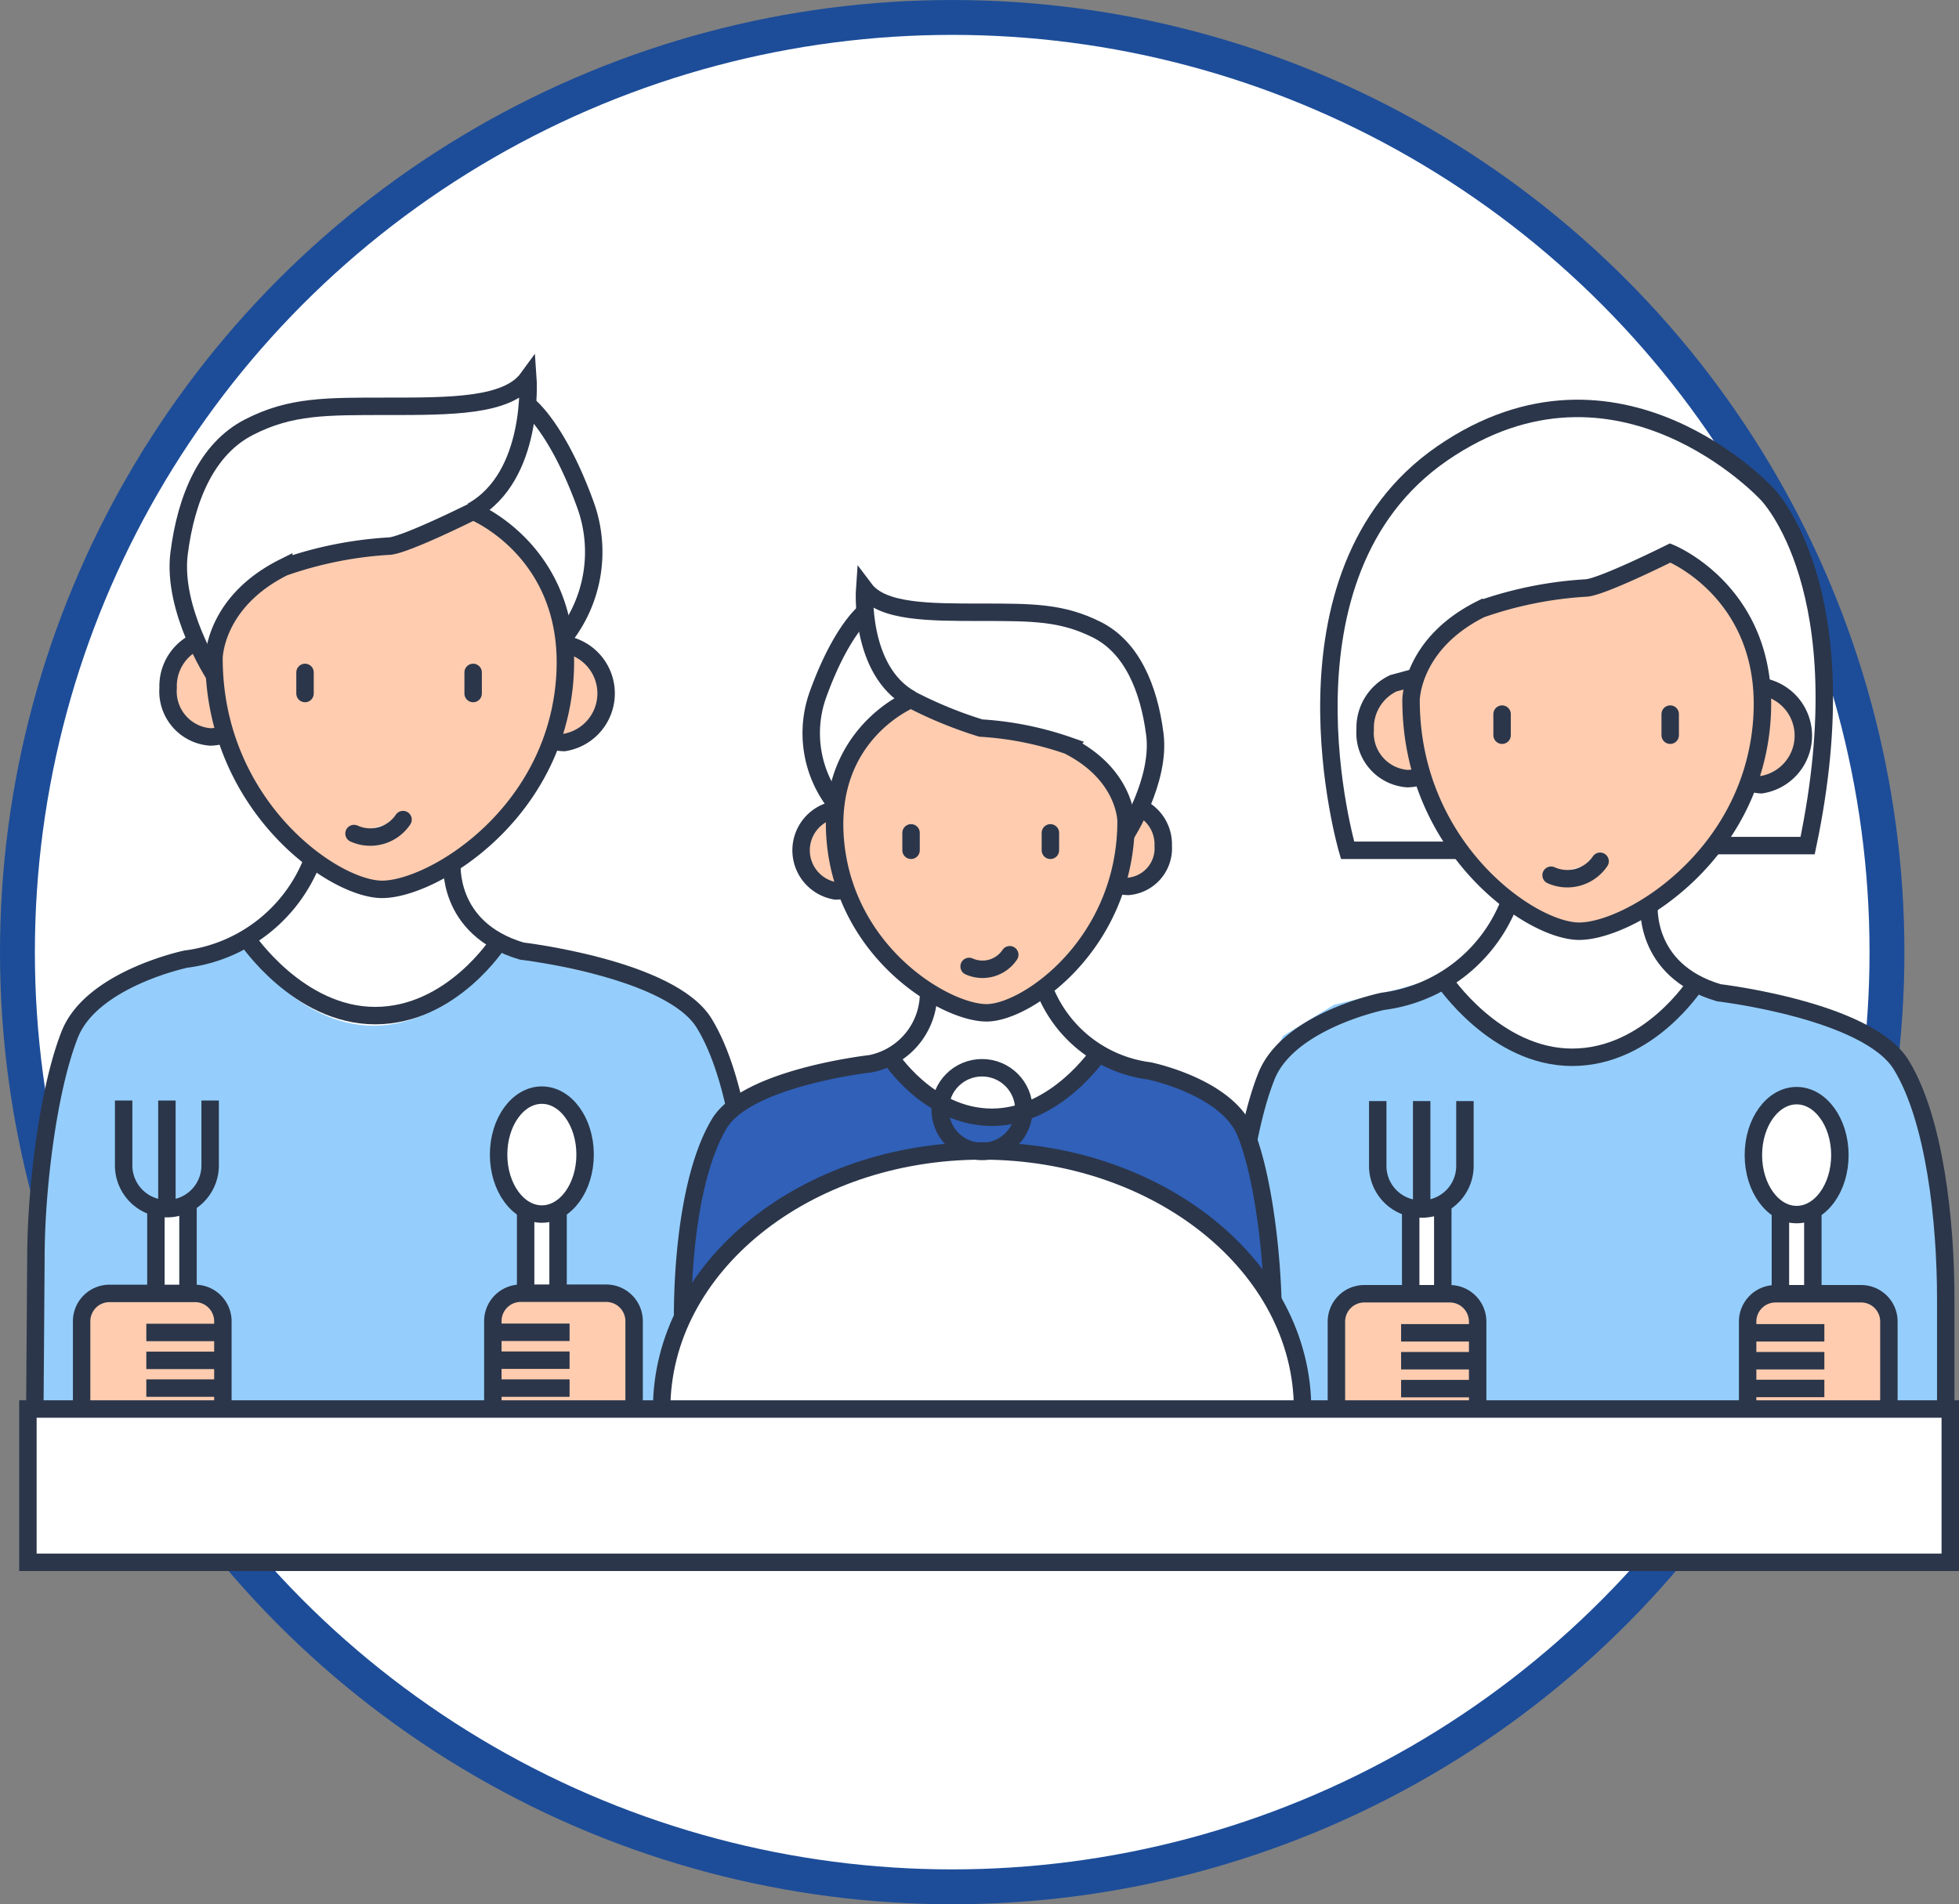 <svg xmlns="http://www.w3.org/2000/svg" viewBox="0 0 112.33 109.19"><rect x="0" y="0" width="112.33" height="109.19" fill="#808080" stroke="none"/><defs><style>.cls-1,.cls-6,.cls-7{fill:#fff;}.cls-1{stroke:#1d4d99;stroke-width:2px;}.cls-1,.cls-3,.cls-5,.cls-6,.cls-7{stroke-miterlimit:10;}.cls-2{fill:#95cefc;}.cls-3{fill:none;}.cls-3,.cls-5,.cls-6,.cls-7{stroke:#2b364a;}.cls-4{fill:#3060b8;}.cls-5{fill:#ffccaf;}.cls-7{stroke-linecap:round;}</style></defs><g id="Слой_2" data-name="Слой 2"><g id="Слой_1-2" data-name="Слой 1"><circle class="cls-1" cx="54.6" cy="54.6" r="53.6"/><path class="cls-2" d="M97,56.21s-2.67,4.21-7,4.21S82.68,56,82.68,56l-2.49.72-3.7.9-2.91,1.78-1.16,2.13-.63,2.54-1.5,16.7h41.54l-1.35-16.7-1.27-3.17L107.3,59l-3.17-1.26-5.7-1.27L96.91,56Z"/><path class="cls-3" d="M86.53,51.8a9,9,0,0,1-7.23,5.62s-5.4,1.1-6.68,4.29S70.7,70.66,70.7,74.49"/><path class="cls-2" d="M28.42,54.62s-2.67,4.2-7,4.2-7.3-4.39-7.3-4.39l-2.49.72-3.71.91L5,57.83,3.81,60,3.17,62.5,1.6,80.8H43.13L41.86,62.5,40.6,59.33l-1.91-1.9-3.17-1.27-5.71-1.27-1.51-.46Z"/><path class="cls-3" d="M17.89,49.4A9,9,0,0,1,10.66,55S5.26,56.13,4,59.32,2.06,68.26,2.06,72.1L2,80.4"/><path class="cls-3" d="M25.92,49.4s-.4,3.84,4,5.14c0,0,8.54,1,10.46,4.14S43,67.63,43,72.1"/><path class="cls-3" d="M28.61,54s-2.69,4.24-7.1,4.24-7.36-4.42-7.36-4.42"/><path class="cls-4" d="M51.15,60.77s2.23,3.51,5.89,3.51,6.09-3.67,6.09-3.67l2.07.6,3.09.76,2.43,1.48,1,1.78.53,2.11.53,7.94H38.87l1.06-7.94L41,64.7l1.59-1.59,2.64-1.06L50,61l1.26-.38Z"/><path class="cls-5" d="M48.62,50.94a1.69,1.69,0,0,1-.7.15,2.36,2.36,0,0,1,0-4.66"/><path class="cls-5" d="M64,50.69a1.82,1.82,0,0,0,.7.14,2.19,2.19,0,0,0,2-2.33,2.33,2.33,0,0,0-1.35-2.2"/><path class="cls-6" d="M64.56,47.86s2-3.09,1.66-5.75-1.33-5-3.33-6-3.66-1-6.65-1-5.66,0-6.66-1.33c0,0-.33,4.66,2.66,6.32"/><path class="cls-3" d="M47.92,46.1a6.56,6.56,0,0,1-1-6.32c1.33-3.66,2.69-4.69,2.69-4.69"/><path class="cls-5" d="M52.24,40.11s-5,2-4.32,8.32,6.32,9.65,8.65,9.65,8-4,8-11c0,0,0-2.66-3.33-4.33a18.7,18.7,0,0,0-5-1A24,24,0,0,1,52.24,40.11Z"/><path class="cls-7" d="M55.57,55.42a1.88,1.88,0,0,0,2.33-.67"/><line class="cls-7" x1="52.24" y1="47.76" x2="52.24" y2="48.76"/><line class="cls-7" x1="60.23" y1="47.76" x2="60.23" y2="48.76"/><path class="cls-3" d="M59.9,56.75a7.48,7.48,0,0,0,6,4.66s4.47.91,5.53,3.55S73,72.37,73,75.55"/><path class="cls-3" d="M53.24,56.75A4.13,4.13,0,0,1,49.91,61s-7.07.79-8.66,3.43-2.11,7.41-2.11,11.12"/><path class="cls-3" d="M51,60.56s2.22,3.51,5.88,3.51S63,60.4,63,60.4"/><path class="cls-6" d="M37.94,80.8C37.94,72.64,46.17,66,56.31,66S74.69,72.64,74.69,80.8"/><circle class="cls-3" cx="56.31" cy="63.63" r="2.4"/><path class="cls-5" d="M31.51,42.4a2.14,2.14,0,0,0,.84.18,2.85,2.85,0,0,0,0-5.63"/><path class="cls-5" d="M12.89,42.09a2.17,2.17,0,0,1-.84.17,2.62,2.62,0,0,1-2.41-2.81,2.82,2.82,0,0,1,1.62-2.66"/><path class="cls-6" d="M12.27,38.68s-2.41-3.73-2-6.95,1.61-6,4-7.23,4.41-1.2,8-1.2,6.83,0,8-1.61c0,0,.4,5.62-3.21,7.63"/><path class="cls-3" d="M32.35,36.55a7.93,7.93,0,0,0,1.21-7.63c-1.61-4.42-3.25-5.66-3.25-5.66"/><path class="cls-5" d="M27.13,29.32s6,2.41,5.22,10S24.72,51,21.91,51s-9.64-4.82-9.64-13.25c0,0,0-3.22,4-5.22a22.17,22.17,0,0,1,6-1.21C23.11,31.33,27.13,29.32,27.13,29.32Z"/><path class="cls-7" d="M20.3,47.8A2.26,2.26,0,0,0,23.11,47"/><line class="cls-7" x1="27.13" y1="38.56" x2="27.13" y2="39.77"/><line class="cls-7" x1="17.49" y1="38.56" x2="17.49" y2="39.77"/><path class="cls-6" d="M83.71,48.76H77.27S72.62,32.94,82.7,26s18.62,2.32,18.62,2.32,5.43,5.43,2.33,20.17H98.1"/><path class="cls-5" d="M100.15,44.79A2.14,2.14,0,0,0,101,45a2.85,2.85,0,0,0,0-5.63"/><path class="cls-5" d="M81.53,44.48a2.17,2.17,0,0,1-.84.17,2.62,2.62,0,0,1-2.41-2.81,2.82,2.82,0,0,1,1.62-2.66l1.18-.32"/><path class="cls-5" d="M95.77,31.71s6,2.41,5.22,10S93.36,53.4,90.55,53.4s-9.64-4.82-9.64-13.25c0,0,0-3.22,4-5.22a22.17,22.17,0,0,1,6-1.21C91.75,33.72,95.77,31.71,95.77,31.71Z"/><path class="cls-7" d="M88.94,50.19a2.27,2.27,0,0,0,2.81-.8"/><line class="cls-7" x1="95.77" y1="40.95" x2="95.77" y2="42.16"/><line class="cls-7" x1="86.13" y1="40.95" x2="86.13" y2="42.16"/><path class="cls-3" d="M94.56,51.8s-.4,3.83,4,5.13c0,0,8.54,1,10.46,4.14s2.55,8.95,2.55,13.42V80.8"/><path class="cls-3" d="M97.25,56.39s-2.69,4.24-7.1,4.24-7.36-4.42-7.36-4.42"/><path class="cls-6" d="M30.14,69.31V79.53a.93.93,0,0,0,.93.93h0a.93.93,0,0,0,.93-.93V69.12"/><ellipse class="cls-6" cx="31.07" cy="66.21" rx="2.48" ry="3.41"/><line class="cls-3" x1="9.57" y1="63.11" x2="9.57" y2="69.31"/><path class="cls-6" d="M8.94,69.18V79.4a.93.93,0,0,0,.93.93h0a.9.9,0,0,0,.91-.93V69"/><path class="cls-3" d="M7.09,63.11v3.72a2.48,2.48,0,0,0,2.48,2.48h0a2.48,2.48,0,0,0,2.48-2.48V63.11"/><path class="cls-5" d="M4.68,80.64V75.76a1.6,1.6,0,0,1,1.6-1.59h4.9a1.6,1.6,0,0,1,1.6,1.59v4.88"/><line class="cls-6" x1="8.39" y1="76.41" x2="12.78" y2="76.41"/><line class="cls-6" x1="8.39" y1="78.01" x2="12.78" y2="78.01"/><line class="cls-6" x1="8.39" y1="79.6" x2="12.78" y2="79.6"/><path class="cls-5" d="M36.36,80.64V75.76a1.6,1.6,0,0,0-1.59-1.6H29.86a1.6,1.6,0,0,0-1.6,1.6v4.88"/><line class="cls-6" x1="32.66" y1="76.4" x2="28.26" y2="76.4"/><line class="cls-6" x1="32.66" y1="78" x2="28.26" y2="78"/><line class="cls-6" x1="32.66" y1="79.6" x2="28.26" y2="79.6"/><path class="cls-6" d="M102.09,69.33V79.56a.93.93,0,0,0,.93.92h0a.93.93,0,0,0,.93-.92V69.15"/><ellipse class="cls-6" cx="103.02" cy="66.24" rx="2.48" ry="3.41"/><line class="cls-3" x1="81.52" y1="63.14" x2="81.52" y2="69.33"/><path class="cls-6" d="M80.89,69.21V79.43a.93.93,0,0,0,.93.93h0a.91.91,0,0,0,.91-.93V69"/><path class="cls-3" d="M79,63.14v3.72a2.47,2.47,0,0,0,2.48,2.47h0A2.47,2.47,0,0,0,84,66.86V63.14"/><path class="cls-5" d="M76.63,80.67V75.79a1.6,1.6,0,0,1,1.6-1.6h4.9a1.6,1.6,0,0,1,1.6,1.6v4.88"/><line class="cls-6" x1="80.34" y1="76.43" x2="84.73" y2="76.43"/><line class="cls-6" x1="80.34" y1="78.03" x2="84.73" y2="78.03"/><line class="cls-6" x1="80.34" y1="79.63" x2="84.73" y2="79.63"/><path class="cls-5" d="M108.31,80.66V75.78a1.59,1.59,0,0,0-1.59-1.59h-4.91a1.6,1.6,0,0,0-1.6,1.59v4.88"/><line class="cls-6" x1="104.61" y1="76.43" x2="100.21" y2="76.43"/><line class="cls-6" x1="104.61" y1="78.03" x2="100.21" y2="78.03"/><line class="cls-6" x1="104.61" y1="79.62" x2="100.21" y2="79.62"/><rect class="cls-6" x="1.6" y="80.8" width="110.23" height="8.79"/></g></g></svg>